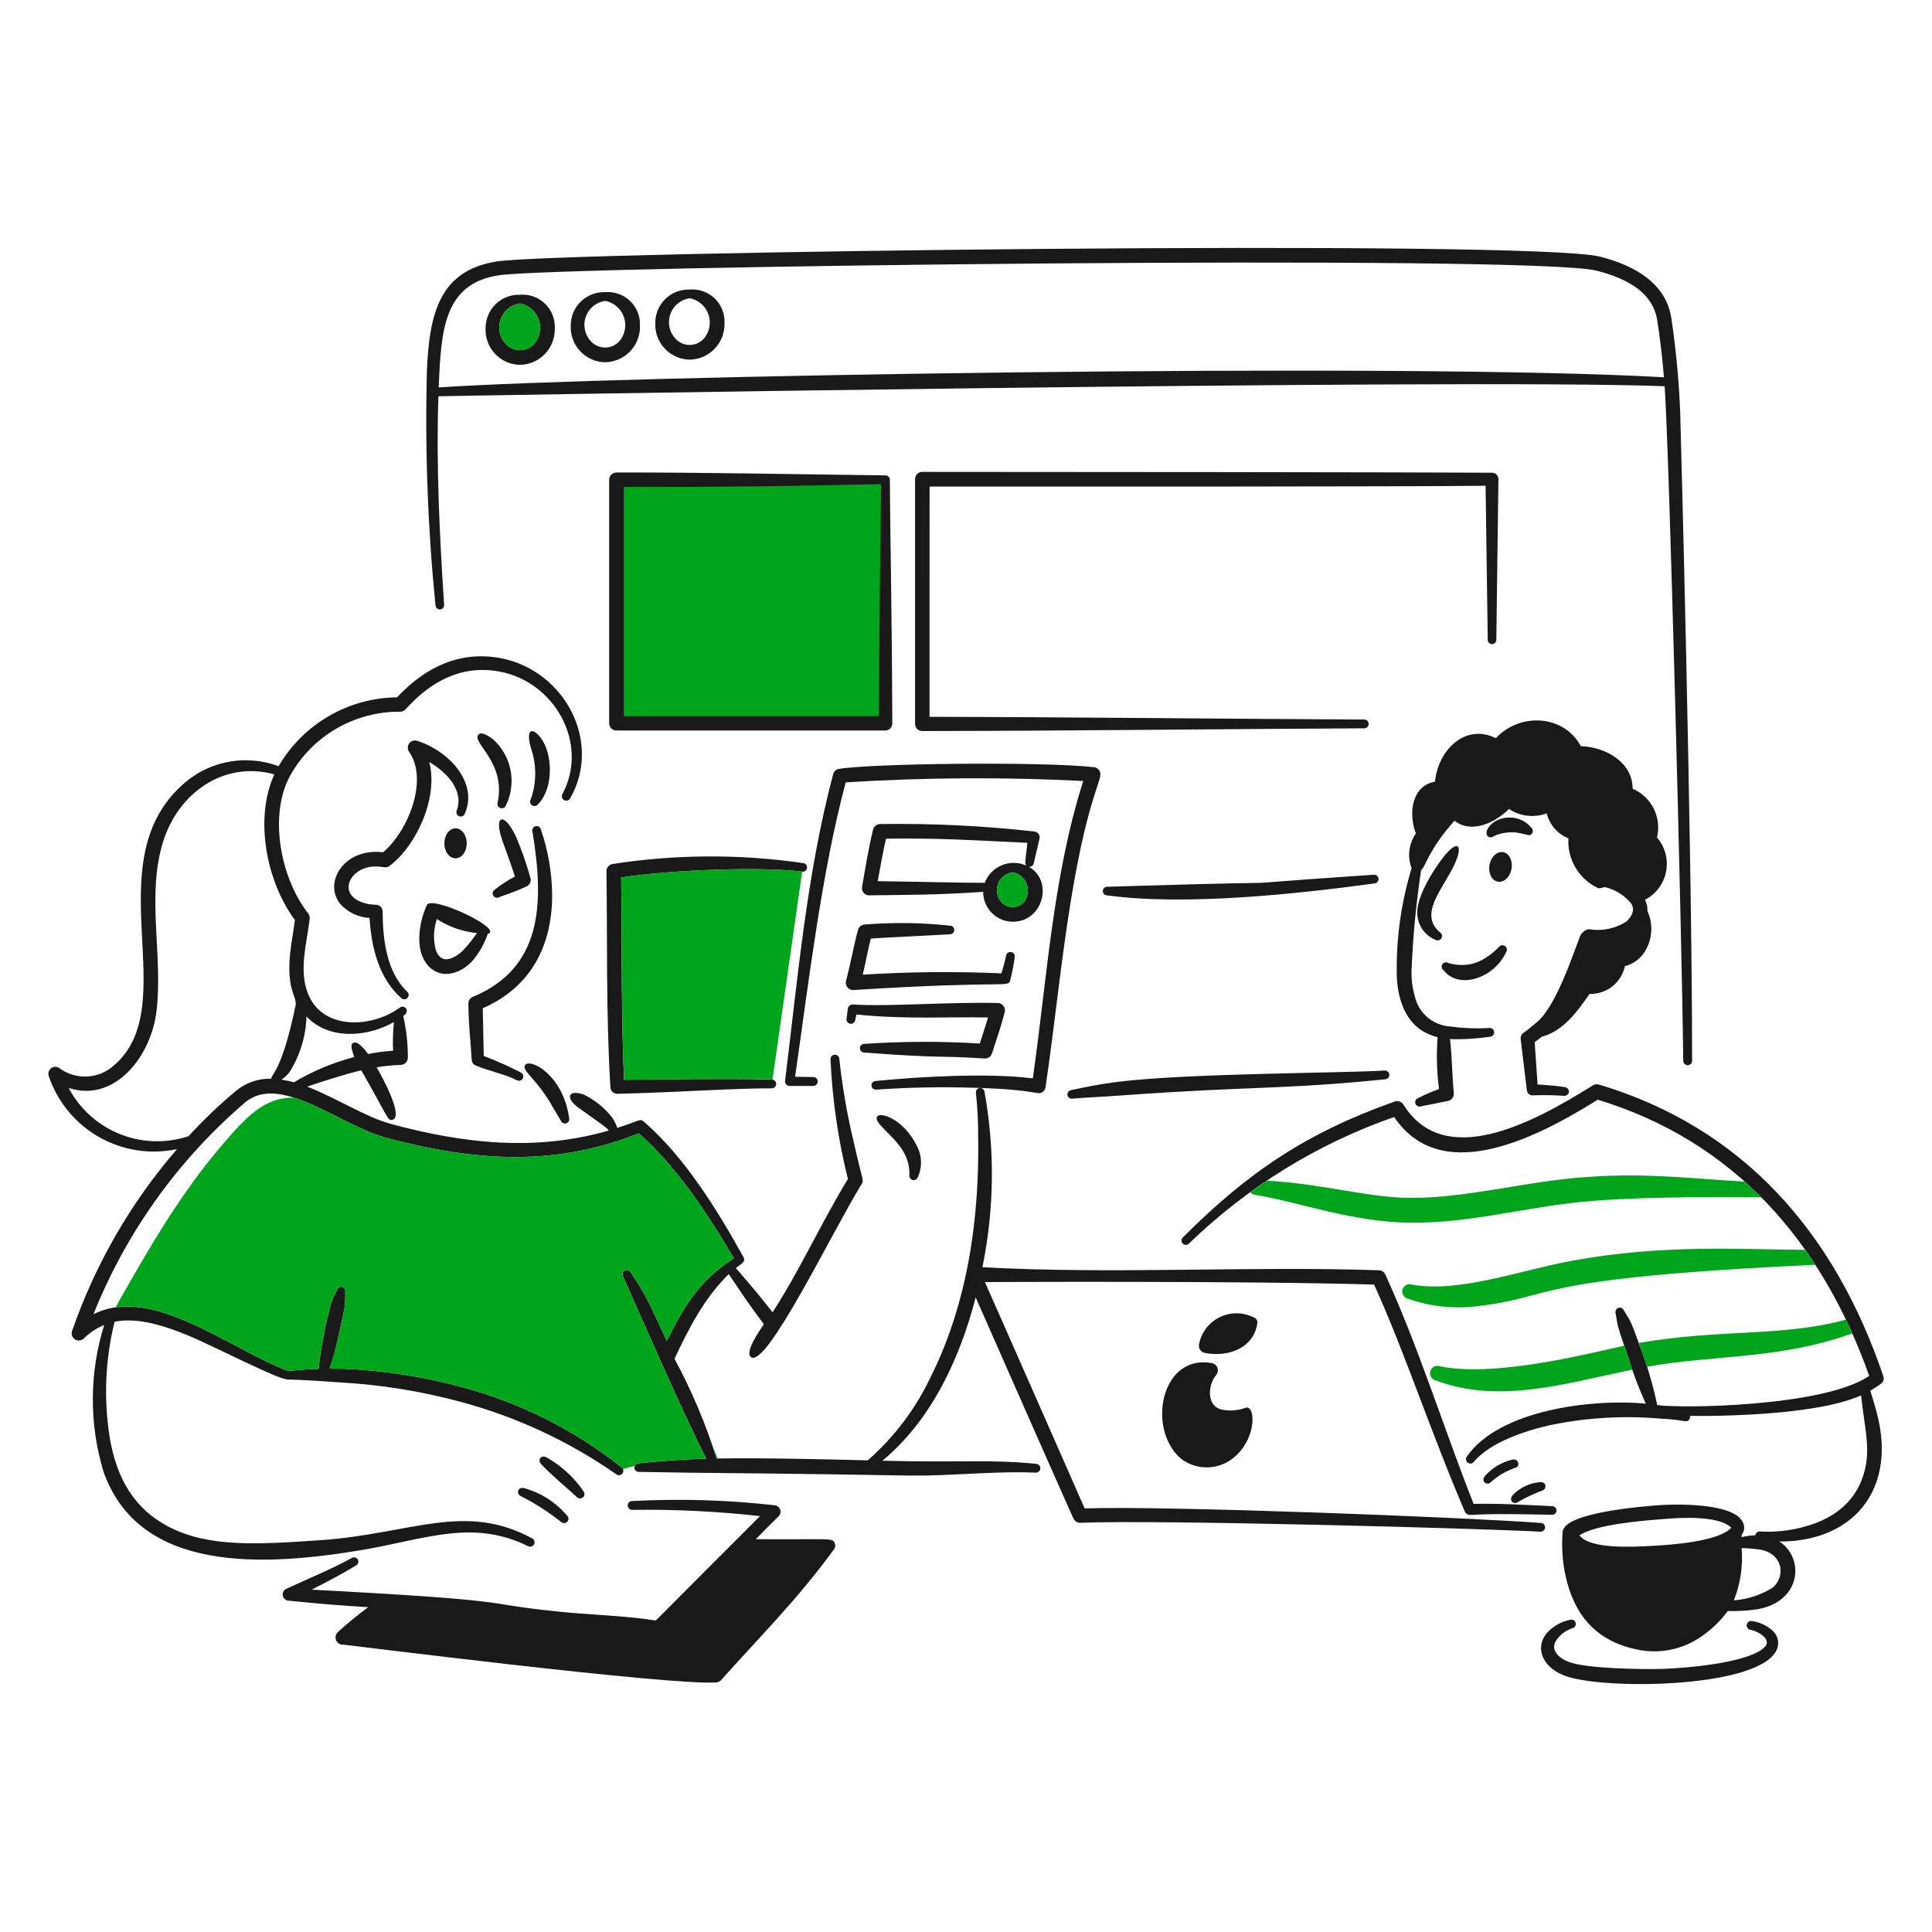 <svg width="120" height="120" viewBox="0 0 120 120" fill="none" xmlns="http://www.w3.org/2000/svg">
<path d="M57.735 44.523C66.495 44.539 75.641 44.648 84.735 44.691C84.808 44.691 84.877 44.719 84.928 44.77C84.98 44.822 85.008 44.891 85.008 44.964C85.008 45.036 84.98 45.105 84.928 45.157C84.877 45.208 84.808 45.237 84.735 45.237C75.624 45.28 65.994 45.399 57.284 45.405C57.166 45.406 57.053 45.359 56.969 45.277C56.885 45.194 56.837 45.081 56.836 44.964V29.765C56.835 29.706 56.846 29.647 56.868 29.591C56.891 29.536 56.923 29.486 56.965 29.444C57.007 29.401 57.056 29.368 57.111 29.345C57.166 29.322 57.225 29.31 57.284 29.31C64.811 29.31 87.024 29.328 92.669 29.361C92.722 29.361 92.774 29.372 92.823 29.392C92.872 29.413 92.916 29.442 92.953 29.48C92.99 29.517 93.02 29.562 93.04 29.611C93.06 29.66 93.07 29.712 93.069 29.765L92.94 39.74C92.94 39.811 92.912 39.879 92.862 39.929C92.812 39.979 92.744 40.007 92.673 40.007C92.603 40.007 92.535 39.979 92.485 39.929C92.434 39.879 92.406 39.811 92.406 39.74L92.273 30.172C86.408 30.232 67.84 30.223 57.737 30.22L57.735 44.523Z" fill="#191919"/>
<path d="M32.299 18.308C32.02 18.298 31.742 18.345 31.482 18.445C31.222 18.546 30.984 18.698 30.785 18.892C30.585 19.087 30.426 19.32 30.319 19.578C30.212 19.835 30.158 20.112 30.16 20.391C30.147 20.681 30.193 20.971 30.294 21.244C30.395 21.517 30.55 21.766 30.75 21.978C30.949 22.19 31.189 22.359 31.455 22.477C31.721 22.594 32.008 22.657 32.299 22.661C32.59 22.656 32.878 22.593 33.145 22.476C33.412 22.358 33.653 22.189 33.854 21.978C34.055 21.767 34.212 21.517 34.316 21.245C34.419 20.973 34.468 20.682 34.459 20.391C34.472 20.107 34.424 19.824 34.319 19.56C34.215 19.296 34.054 19.058 33.85 18.86C33.646 18.663 33.402 18.512 33.134 18.417C32.867 18.321 32.582 18.284 32.299 18.308ZM32.299 18.848C32.562 18.898 32.807 19.017 33.01 19.191C33.213 19.365 33.367 19.59 33.457 19.842C33.547 20.094 33.57 20.366 33.523 20.629C33.475 20.893 33.36 21.139 33.189 21.345C33.077 21.471 32.94 21.572 32.786 21.642C32.632 21.711 32.465 21.747 32.297 21.748C32.128 21.748 31.961 21.713 31.807 21.644C31.653 21.576 31.515 21.475 31.403 21.35C31.218 21.148 31.091 20.9 31.037 20.632C30.983 20.364 31.003 20.086 31.095 19.828C31.187 19.571 31.348 19.343 31.56 19.171C31.773 18.998 32.028 18.887 32.299 18.849V18.848Z" fill="#191919"/>
<path d="M37.589 18.146C37.31 18.137 37.032 18.183 36.772 18.284C36.512 18.384 36.275 18.536 36.075 18.731C35.875 18.925 35.717 19.159 35.609 19.416C35.502 19.674 35.448 19.95 35.45 20.229C35.437 20.52 35.483 20.81 35.584 21.083C35.685 21.355 35.84 21.605 36.039 21.817C36.239 22.029 36.479 22.198 36.745 22.316C37.011 22.433 37.298 22.496 37.589 22.5C37.88 22.495 38.168 22.432 38.435 22.314C38.702 22.197 38.943 22.028 39.144 21.817C39.345 21.605 39.502 21.356 39.606 21.084C39.71 20.811 39.758 20.52 39.749 20.229C39.762 19.945 39.714 19.662 39.609 19.398C39.504 19.135 39.344 18.896 39.14 18.699C38.935 18.502 38.691 18.351 38.424 18.256C38.157 18.16 37.872 18.123 37.589 18.146ZM37.589 18.686C37.852 18.737 38.097 18.855 38.3 19.029C38.504 19.204 38.658 19.428 38.748 19.681C38.838 19.933 38.86 20.204 38.813 20.468C38.766 20.732 38.651 20.978 38.479 21.184C38.367 21.31 38.23 21.411 38.076 21.481C37.922 21.55 37.756 21.586 37.587 21.587C37.418 21.587 37.251 21.552 37.097 21.483C36.943 21.415 36.806 21.314 36.693 21.189C36.508 20.987 36.381 20.739 36.327 20.471C36.273 20.203 36.293 19.925 36.385 19.667C36.477 19.41 36.638 19.182 36.85 19.01C37.063 18.837 37.318 18.726 37.589 18.688V18.686Z" fill="#191919"/>
<path d="M42.84 17.984C42.561 17.974 42.283 18.021 42.023 18.122C41.763 18.222 41.525 18.374 41.326 18.569C41.126 18.763 40.967 18.997 40.86 19.254C40.753 19.512 40.699 19.788 40.701 20.067C40.688 20.358 40.734 20.648 40.835 20.92C40.937 21.193 41.091 21.443 41.291 21.654C41.49 21.866 41.73 22.036 41.996 22.153C42.262 22.27 42.549 22.333 42.84 22.338C43.131 22.333 43.419 22.27 43.686 22.152C43.953 22.035 44.194 21.866 44.395 21.654C44.596 21.443 44.753 21.194 44.857 20.922C44.961 20.649 45.009 20.358 45 20.067C45.013 19.783 44.965 19.5 44.861 19.236C44.755 18.972 44.596 18.734 44.391 18.537C44.187 18.34 43.943 18.189 43.675 18.093C43.407 17.998 43.123 17.961 42.84 17.984ZM42.84 18.524C43.103 18.575 43.348 18.693 43.551 18.867C43.755 19.042 43.909 19.266 43.999 19.518C44.089 19.771 44.111 20.042 44.064 20.306C44.017 20.57 43.901 20.816 43.73 21.022C43.618 21.148 43.48 21.249 43.327 21.319C43.173 21.388 43.007 21.424 42.838 21.425C42.669 21.425 42.502 21.39 42.348 21.321C42.194 21.253 42.056 21.152 41.944 21.026C41.759 20.825 41.632 20.577 41.578 20.309C41.524 20.041 41.544 19.763 41.636 19.505C41.728 19.248 41.889 19.02 42.101 18.848C42.313 18.675 42.569 18.564 42.84 18.526V18.524Z" fill="#191919"/>
<path d="M27.6 52.38C27.6 52.627 27.673 52.864 27.803 53.039C27.933 53.214 28.11 53.312 28.294 53.312C28.479 53.312 28.655 53.214 28.786 53.039C28.916 52.864 28.989 52.627 28.989 52.38C28.989 52.133 28.916 51.897 28.786 51.722C28.655 51.547 28.479 51.449 28.294 51.449C28.11 51.449 27.933 51.547 27.803 51.722C27.673 51.897 27.6 52.133 27.6 52.38Z" fill="#191919"/>
<path d="M93.038 54.763C93.128 54.779 93.221 54.771 93.312 54.739C93.404 54.708 93.491 54.653 93.569 54.579C93.648 54.505 93.716 54.413 93.77 54.308C93.824 54.203 93.862 54.086 93.883 53.966C93.905 53.845 93.908 53.723 93.893 53.606C93.878 53.488 93.845 53.379 93.797 53.282C93.748 53.186 93.684 53.105 93.609 53.044C93.534 52.984 93.45 52.944 93.36 52.929C93.27 52.913 93.177 52.921 93.086 52.953C92.995 52.984 92.907 53.038 92.829 53.113C92.75 53.187 92.682 53.279 92.628 53.384C92.574 53.489 92.536 53.606 92.515 53.726C92.494 53.846 92.49 53.969 92.505 54.086C92.52 54.203 92.553 54.313 92.602 54.41C92.65 54.506 92.714 54.587 92.789 54.647C92.864 54.708 92.948 54.747 93.038 54.763Z" fill="#191919"/>
<path d="M89.631 53.263C89.031 54.034 88.092 55.528 88.03 56.575C88.007 56.952 88.102 57.327 88.301 57.649C88.5 57.97 88.794 58.222 89.142 58.369C89.205 58.407 89.28 58.42 89.352 58.404C89.424 58.388 89.487 58.345 89.527 58.283C89.546 58.253 89.559 58.219 89.565 58.183C89.57 58.148 89.569 58.112 89.561 58.077C89.553 58.042 89.538 58.009 89.517 57.98C89.496 57.95 89.469 57.926 89.439 57.907C88.075 56.771 89.665 55.159 90.343 53.688C90.912 52.453 90.54 52.097 89.631 53.263Z" fill="#191919"/>
<path d="M89.661 60.259C90.597 61.489 92.802 60.766 93.546 59.145C93.588 59.086 93.605 59.013 93.594 58.941C93.583 58.87 93.544 58.806 93.486 58.763C93.427 58.721 93.353 58.703 93.281 58.714C93.209 58.725 93.144 58.764 93.101 58.823C91.961 59.963 90.977 60.09 89.957 59.818C89.898 59.779 89.826 59.764 89.757 59.778C89.688 59.791 89.627 59.832 89.588 59.891C89.549 59.949 89.534 60.021 89.548 60.09C89.562 60.159 89.602 60.22 89.661 60.259Z" fill="#191919"/>
<path d="M102.919 52.016C103.065 51.414 102.993 50.78 102.716 50.225C102.44 49.671 101.975 49.233 101.406 48.988C101.406 47.382 99.793 46.403 98.189 46.345C97.126 44.372 94.388 44.249 92.909 45.851C91.06 44.922 89.337 46.514 89.129 48.551C87.738 48.791 87.439 50.432 87.942 51.77C87.724 52.08 87.586 52.439 87.54 52.815C87.494 53.191 87.542 53.573 87.678 53.926C87.054 55.972 86.742 58.101 86.754 60.24C86.728 61.57 87.073 63.06 88.119 63.875C88.47 64.133 88.868 64.318 89.292 64.42C89.212 65.495 89.242 66.575 89.379 67.643C88.938 67.803 88.508 67.99 88.089 68.203C88.055 68.213 88.024 68.231 87.996 68.253C87.969 68.276 87.947 68.304 87.93 68.336C87.914 68.368 87.904 68.402 87.9 68.438C87.897 68.473 87.901 68.509 87.912 68.543C87.923 68.577 87.94 68.609 87.963 68.636C87.986 68.663 88.014 68.686 88.046 68.702C88.077 68.719 88.112 68.729 88.147 68.732C88.183 68.735 88.219 68.731 88.252 68.72C88.608 68.649 89.752 68.42 89.973 68.374C90.074 68.345 90.162 68.283 90.221 68.197C90.281 68.111 90.308 68.006 90.299 67.902C90.184 66.648 90.159 65.048 90.054 64.542C90.9 64.567 91.746 64.515 92.583 64.388C92.649 64.376 92.708 64.339 92.749 64.286C92.79 64.232 92.809 64.165 92.804 64.098C92.798 64.031 92.768 63.968 92.719 63.922C92.67 63.876 92.606 63.85 92.538 63.848C91.702 63.9 90.862 63.867 90.032 63.752C89.523 63.713 89.04 63.513 88.653 63.181C88.266 62.848 87.996 62.4 87.882 61.903C87.726 61.371 87.656 60.818 87.674 60.265C87.757 58.179 87.956 56.099 88.27 54.035C88.534 53.873 88.725 52.772 90.344 50.975C91.364 51.782 92.803 51.155 93.725 50.249C94.066 50.475 94.457 50.617 94.864 50.664C95.271 50.711 95.683 50.662 96.067 50.52C96.155 50.867 96.323 51.188 96.557 51.458C96.791 51.728 97.086 51.939 97.417 52.074C97.379 52.705 97.53 53.333 97.85 53.879C98.169 54.424 98.643 54.863 99.212 55.139C99.373 55.223 99.471 55.133 99.675 55.098C100.32 55.246 100.898 55.605 101.318 56.118C101.618 56.598 101.241 57.018 101.025 57.235C100.343 57.674 99.523 57.847 98.722 57.721C98.467 57.695 98.195 58.002 98.144 58.135C97.715 59.246 96.633 62.555 95.438 63.508C95.318 63.603 94.809 64.04 94.658 64.127C94.588 64.168 94.531 64.228 94.494 64.3C94.457 64.372 94.442 64.453 94.451 64.534L94.836 67.719C94.843 67.802 94.88 67.88 94.94 67.938C95 67.996 95.079 68.03 95.162 68.034C95.82 68.008 96.478 68.018 97.135 68.063C97.207 68.071 97.279 68.051 97.337 68.008C97.394 67.964 97.434 67.9 97.446 67.829C97.454 67.757 97.433 67.685 97.388 67.628C97.343 67.571 97.278 67.533 97.206 67.523C96.675 67.442 96.031 67.391 95.501 67.359L95.321 64.725C95.475 64.623 95.623 64.512 95.764 64.393C97.1 64.04 97.947 62.855 98.732 61.734C99.242 61.748 99.74 61.584 100.141 61.269C100.542 60.954 100.82 60.509 100.927 60.011C102.357 59.651 102.937 57.884 102.324 56.586C102.337 56.343 102.285 56.102 102.174 55.886C102.511 55.712 102.804 55.463 103.03 55.159C103.257 54.855 103.412 54.504 103.484 54.132C103.555 53.759 103.542 53.376 103.444 53.009C103.346 52.643 103.167 52.303 102.919 52.016Z" fill="#191919"/>
<path d="M31.983 54.441C31.563 53.149 31.258 52.41 31.136 52.007C30.694 50.575 31.367 50.467 32.076 52.024C32.417 52.838 32.707 53.672 32.944 54.522C32.976 54.623 32.97 54.732 32.928 54.83C32.886 54.927 32.81 55.006 32.714 55.052C31.668 55.532 31.536 55.505 31.003 55.729C30.941 55.764 30.867 55.772 30.799 55.753C30.73 55.734 30.672 55.689 30.636 55.627C30.6 55.566 30.59 55.493 30.607 55.424C30.624 55.355 30.668 55.295 30.728 55.258C31.121 54.949 31.541 54.676 31.983 54.441Z" fill="#191919"/>
<path d="M30.046 65.587C30.838 65.889 31.612 66.234 32.366 66.621C32.429 66.656 32.475 66.716 32.494 66.786C32.513 66.855 32.504 66.93 32.468 66.993C32.432 67.056 32.373 67.102 32.303 67.121C32.233 67.14 32.159 67.131 32.096 67.095C31.39 66.712 30.319 66.519 29.52 66.168C29.457 66.139 29.403 66.094 29.365 66.037C29.326 65.98 29.304 65.913 29.3 65.844C29.206 64.291 29.116 63.916 29.09 62.335C29.089 62.246 29.115 62.158 29.164 62.084C29.213 62.01 29.284 61.952 29.366 61.918C33.643 60.138 33.834 56.211 33.067 51.626C33.054 51.558 33.068 51.488 33.105 51.43C33.143 51.372 33.201 51.33 33.268 51.314C33.335 51.298 33.406 51.308 33.466 51.343C33.526 51.377 33.57 51.434 33.589 51.5C34.042 52.813 34.279 54.191 34.294 55.58C34.305 58.763 32.946 61.334 29.986 62.623L30.046 65.587Z" fill="#191919"/>
<path d="M34.332 68.76C34.428 68.933 34.769 69.492 34.831 69.6C34.842 69.634 34.861 69.665 34.885 69.692C34.908 69.719 34.937 69.74 34.97 69.756C35.002 69.772 35.037 69.781 35.073 69.783C35.109 69.785 35.145 69.78 35.178 69.768C35.212 69.756 35.244 69.738 35.27 69.714C35.297 69.69 35.319 69.661 35.335 69.629C35.35 69.596 35.359 69.561 35.361 69.525C35.363 69.49 35.358 69.454 35.346 69.42C34.956 66.72 32.886 65.693 32.605 66.166C32.396 66.515 33.377 67.042 34.332 68.76Z" fill="#191919"/>
<path d="M23.795 52.935C25.358 51.62 26.627 48.431 25.409 46.695C25.356 46.619 25.328 46.528 25.328 46.435C25.329 46.342 25.359 46.252 25.414 46.176C25.469 46.101 25.546 46.045 25.634 46.016C25.723 45.986 25.818 45.986 25.907 46.013C27.91 46.649 29.724 48.638 28.864 50.553C28.836 50.618 28.784 50.67 28.718 50.697C28.652 50.724 28.578 50.724 28.512 50.697C28.447 50.669 28.395 50.617 28.368 50.551C28.341 50.485 28.341 50.411 28.369 50.345C28.816 49.108 27.791 47.997 26.662 47.325C27.238 49.541 25.877 52.506 24.202 53.778C23.945 53.973 23.788 53.789 23.193 53.822C21.769 53.894 20.935 55.469 22.48 56.042C22.759 56.143 23.053 56.195 23.35 56.196C23.46 56.196 23.565 56.238 23.642 56.315C23.72 56.392 23.765 56.496 23.767 56.605C23.772 58.374 24.02 60.402 25.3 61.6C25.351 61.649 25.381 61.717 25.383 61.788C25.386 61.859 25.36 61.928 25.312 61.98C25.264 62.032 25.198 62.064 25.127 62.069C25.056 62.073 24.986 62.049 24.933 62.003C23.537 60.771 23.068 58.864 22.953 57.013C22.61 56.996 22.273 56.912 21.963 56.765C21.653 56.617 21.375 56.41 21.145 56.156C20.071 54.869 21.312 52.648 23.795 52.935Z" fill="#191919"/>
<path d="M30.913 49.832C30.887 49.9 30.89 49.975 30.919 50.041C30.948 50.107 31.003 50.159 31.071 50.185C31.138 50.211 31.213 50.209 31.28 50.179C31.346 50.15 31.398 50.096 31.423 50.028C31.744 49.371 31.849 48.63 31.724 47.909C31.599 47.189 31.251 46.527 30.728 46.016C30.515 45.815 29.925 45.39 29.718 45.624C29.268 46.132 31.434 47.322 30.913 49.832Z" fill="#191919"/>
<path d="M32.968 46.44C33.336 47.476 33.336 48.607 32.968 49.644C32.929 49.703 32.915 49.775 32.929 49.844C32.942 49.913 32.982 49.974 33.039 50.015C33.097 50.056 33.168 50.073 33.238 50.062C33.308 50.052 33.371 50.015 33.414 49.959C34.386 48.957 34.286 47.037 33.764 46.107C33.3 45.276 32.569 44.977 32.968 46.44Z" fill="#191919"/>
<path d="M30.296 58.004C30.084 58.627 29.754 59.204 29.325 59.703C28.644 60.439 27.565 60.798 26.781 60.162C25.753 59.322 25.927 57.517 26.511 56.217C26.802 55.573 31.345 57.73 30.296 58.004ZM27.136 57.083C26.924 57.698 26.899 58.362 27.065 58.992C27.171 59.328 27.425 59.624 27.776 59.58C28.538 59.485 29.142 58.627 29.627 57.954C28.738 57.87 27.883 57.571 27.136 57.083Z" fill="#191919"/>
<path d="M92.79 51.93C93.246 51.726 93.749 51.653 94.243 51.719C94.92 51.835 95.004 51.967 95.148 51.779C95.191 51.722 95.211 51.65 95.203 51.579C95.194 51.507 95.159 51.442 95.104 51.395C94.934 51.193 94.719 51.033 94.478 50.926C94.236 50.819 93.974 50.768 93.709 50.778C92.622 50.81 92.112 51.694 92.419 51.952C92.474 51.993 92.541 52.013 92.609 52.009C92.677 52.005 92.741 51.977 92.79 51.93Z" fill="#191919"/>
<path d="M92.552 92.1C93.007 91.676 93.548 91.356 94.139 91.16C94.426 91.088 94.336 90.557 93.916 90.663C93.271 90.821 92.687 91.169 92.241 91.662C91.958 92.007 92.343 92.27 92.552 92.1Z" fill="#191919"/>
<path d="M116.562 87.72C116.442 87.26 116.297 86.815 116.168 86.376C116.403 86.246 116.629 86.1 116.844 85.939C116.911 85.886 116.96 85.813 116.984 85.731C117.008 85.648 117.006 85.56 116.977 85.479C113.957 76.544 108.247 70.034 99.315 67.366C99.251 67.347 99.183 67.342 99.117 67.351C99.05 67.359 98.986 67.382 98.929 67.417C94.952 69.921 89.657 72.598 87.169 68.609C87.115 68.521 87.033 68.453 86.936 68.418C86.839 68.383 86.733 68.382 86.635 68.416C81.205 70.336 77.526 72.787 73.466 76.862C73.415 76.912 73.386 76.979 73.385 77.05C73.384 77.122 73.411 77.19 73.46 77.242C73.51 77.293 73.578 77.322 73.649 77.323C73.72 77.324 73.789 77.297 73.84 77.247C77.47 73.731 81.82 71.046 86.591 69.379C89.415 73.554 94.982 70.973 99.24 68.304C107.667 70.872 113.12 77.059 116.1 85.459C113.284 87.385 104.353 87.49 102.933 87.269C102.685 86.086 102.348 84.924 101.923 83.792C101.17 81.692 101.252 82.073 100.856 81.385C100.829 81.32 100.778 81.269 100.713 81.241C100.649 81.213 100.576 81.212 100.511 81.237C100.445 81.261 100.392 81.311 100.362 81.374C100.333 81.438 100.328 81.51 100.351 81.576C100.513 82.444 100.325 81.967 101.122 84.287C101.428 85.274 101.795 86.241 102.222 87.182C98.903 86.866 93.122 87.565 91.112 90.465C91.09 90.493 91.074 90.526 91.065 90.56C91.056 90.595 91.053 90.63 91.058 90.666C91.062 90.701 91.074 90.736 91.091 90.766C91.109 90.797 91.133 90.825 91.161 90.847C91.189 90.868 91.222 90.884 91.256 90.894C91.291 90.903 91.326 90.906 91.362 90.901C91.397 90.897 91.431 90.885 91.463 90.867C91.493 90.85 91.521 90.826 91.542 90.798C92.562 89.569 94.801 88.842 96.362 88.5C98.596 88.046 100.883 87.916 103.154 88.114C103.651 88.138 104.146 88.189 104.637 88.267C104.671 88.277 104.706 88.28 104.741 88.276C104.776 88.272 104.81 88.261 104.841 88.243C104.871 88.226 104.898 88.202 104.919 88.174C104.94 88.145 104.955 88.113 104.963 88.079C105.034 87.852 104.579 87.987 106.787 87.935C109.149 87.88 113.447 87.651 115.594 86.667C115.812 88.624 116.088 89.583 115.922 90.815C115.639 92.766 114.382 94.23 111.992 94.849C111.123 95.083 110.222 95.175 109.323 95.122C109.251 95.115 109.179 95.138 109.123 95.183C109.067 95.23 109.031 95.296 109.023 95.368C109.019 95.441 109.042 95.513 109.089 95.569C109.136 95.624 109.203 95.66 109.275 95.668C114.623 96.32 117.96 92.909 116.562 87.72Z" fill="#191919"/>
<path d="M109.113 95.354C108.797 95.364 108.483 95.404 108.175 95.474V95.333C108.243 95.25 108.292 95.152 108.316 95.047C108.34 94.941 108.34 94.832 108.315 94.727C108.033 93.419 104.616 93.402 103.215 93.478C102.024 93.56 97.165 93.943 97.06 95.136C96.984 96.054 97.044 96.978 97.24 97.878C97.756 100.239 99.064 101.861 101.511 102.416C102.764 102.73 104.089 102.556 105.219 101.93C106.041 101.462 106.755 100.826 107.314 100.063C107.945 100.082 108.576 100.043 109.2 99.948C112.582 99.304 111.993 95.34 109.113 95.354ZM103.274 94.355C104.376 94.259 106.743 94.118 107.534 94.885C106.765 95.753 103.717 95.965 102.564 96.02C101.37 96.086 98.737 96.224 98.1 95.36C99.165 94.675 101.986 94.456 103.274 94.355ZM110.108 98.608C109.38 99.065 108.551 99.338 107.694 99.401C108.102 98.371 108.267 97.261 108.174 96.157C108.541 96.163 108.907 96.191 109.27 96.242C110.756 96.466 110.926 97.915 110.108 98.608Z" fill="#191919"/>
<path d="M104.358 25.554C104.28 23.613 104.096 21.677 103.809 19.755C103.497 17.737 101.777 16.558 99.404 15.946C95.171 14.849 34.768 15.646 30.888 16.234C27.311 16.782 26.667 19.459 26.517 23.006C26.388 27.88 26.566 32.757 27.049 37.608C27.052 37.643 27.062 37.678 27.077 37.709C27.093 37.74 27.115 37.768 27.142 37.791C27.168 37.814 27.199 37.832 27.233 37.843C27.266 37.854 27.301 37.858 27.336 37.855C27.371 37.853 27.406 37.843 27.437 37.828C27.468 37.812 27.496 37.79 27.519 37.763C27.542 37.737 27.56 37.706 27.571 37.672C27.582 37.639 27.586 37.604 27.584 37.569C27.305 33.309 27.087 28.9 27.23 24.613C27.529 24.603 90.636 23.5 103.394 23.989C103.668 27.649 104.471 58.386 104.55 65.889C104.55 65.962 104.579 66.032 104.631 66.083C104.682 66.135 104.752 66.163 104.825 66.163C104.897 66.163 104.967 66.135 105.018 66.083C105.07 66.032 105.099 65.962 105.099 65.889C105.099 52.431 104.364 25.672 104.358 25.554ZM27.25 24.064C27.395 20.524 27.55 17.598 31.015 17.094C34.739 16.543 95.224 15.792 99.182 16.814C101.154 17.322 102.667 18.211 102.934 19.893C103.119 21.062 103.251 22.243 103.35 23.433C86.737 22.494 37.717 23.353 27.25 24.064Z" fill="#191919"/>
<path d="M56.123 71.551C56.37 71.979 56.495 72.466 56.486 72.96C56.469 73.029 56.48 73.102 56.516 73.163C56.552 73.224 56.61 73.269 56.678 73.288C56.747 73.308 56.82 73.299 56.883 73.265C56.945 73.231 56.992 73.175 57.013 73.107C57.154 72.794 57.219 72.453 57.203 72.11C57.188 71.768 57.093 71.434 56.925 71.135C56.127 69.519 54.671 69.035 54.476 69.355C54.24 69.743 55.587 70.568 56.123 71.551Z" fill="#191919"/>
<path d="M32.347 92.927C33.237 93.378 34.079 93.918 34.86 94.539C34.887 94.562 34.919 94.58 34.953 94.591C34.987 94.602 35.023 94.606 35.058 94.603C35.094 94.6 35.129 94.59 35.16 94.574C35.192 94.558 35.221 94.535 35.244 94.508C35.267 94.481 35.285 94.449 35.295 94.415C35.306 94.381 35.311 94.345 35.308 94.309C35.305 94.274 35.295 94.239 35.279 94.207C35.262 94.175 35.24 94.147 35.212 94.124C34.51 93.301 33.577 92.708 32.533 92.423C32.142 92.356 32.053 92.79 32.347 92.927Z" fill="#191919"/>
<path d="M33.611 90.939C34.204 91.588 35.407 92.584 35.825 92.979C35.873 93.032 35.94 93.064 36.011 93.069C36.082 93.074 36.153 93.05 36.207 93.004C36.261 92.957 36.295 92.891 36.301 92.82C36.307 92.749 36.285 92.678 36.239 92.623C35.645 91.752 34.856 91.03 33.937 90.514C33.594 90.347 33.373 90.678 33.611 90.939Z" fill="#191919"/>
<path d="M49.385 66.88L50.525 66.897C50.597 66.899 50.666 66.929 50.716 66.982C50.765 67.034 50.792 67.105 50.791 67.177C50.789 67.25 50.758 67.319 50.706 67.37C50.653 67.421 50.583 67.449 50.51 67.448H49.054C49.012 67.449 48.971 67.442 48.934 67.425C48.896 67.409 48.862 67.385 48.834 67.354C48.806 67.324 48.786 67.288 48.774 67.248C48.761 67.209 48.758 67.167 48.763 67.126C49.554 60.767 50.089 54.364 51.75 48.079C51.772 47.997 51.817 47.922 51.88 47.865C51.944 47.808 52.022 47.771 52.106 47.757C54.152 47.419 64.658 47.288 67.946 47.651C68.014 47.658 68.079 47.68 68.137 47.717C68.195 47.753 68.245 47.801 68.281 47.859C68.608 48.376 67.669 48.922 66.531 55.832C65.89 59.732 65.506 63.704 64.94 67.532C64.931 67.589 64.911 67.644 64.881 67.693C64.851 67.742 64.811 67.785 64.765 67.818C64.417 68.067 64.58 67.674 60.466 67.562C58.447 67.499 56.428 67.538 54.413 67.679C54.343 67.683 54.275 67.66 54.221 67.615C54.168 67.569 54.135 67.505 54.129 67.435C54.122 67.365 54.144 67.296 54.188 67.242C54.232 67.187 54.295 67.152 54.365 67.144C57.109 66.87 61.417 66.631 64.15 66.979C65.03 60.859 65.381 54.476 67.282 48.508C62.366 48.259 57.441 48.287 52.529 48.594C51.03 54.194 50.231 60.981 49.385 66.88Z" fill="#191919"/>
<path d="M55.27 29.795C55.269 29.724 55.24 29.655 55.189 29.605C55.138 29.555 55.069 29.527 54.998 29.527C48.666 29.45 43.766 29.339 38.29 29.347C38.17 29.347 38.055 29.395 37.97 29.479C37.885 29.564 37.837 29.678 37.837 29.798V44.933C37.837 44.992 37.849 45.05 37.872 45.104C37.895 45.158 37.928 45.207 37.971 45.248C38.013 45.289 38.063 45.321 38.118 45.343C38.173 45.364 38.231 45.374 38.29 45.373H54.998C55.112 45.369 55.22 45.321 55.299 45.239C55.378 45.157 55.422 45.047 55.422 44.933C55.397 38.064 55.295 33.484 55.27 29.795ZM54.721 30.07C48.876 30.205 44.79 30.25 38.745 30.247V44.477H54.578C54.61 39.922 54.66 34.727 54.72 30.07H54.721Z" fill="#191919"/>
<path d="M97.56 100.602C97.064 100.695 96.605 100.926 96.234 101.268C95.301 102.134 95.65 103.476 97.141 104.065C99.415 104.965 108.761 104.876 110.241 102.67C110.396 102.462 110.467 102.203 110.439 101.945C110.411 101.687 110.287 101.449 110.091 101.278C109.739 100.961 109.3 100.757 108.831 100.691C108.76 100.673 108.685 100.684 108.623 100.721C108.56 100.758 108.515 100.819 108.497 100.889C108.479 100.96 108.49 101.035 108.527 101.097C108.565 101.16 108.625 101.205 108.696 101.223C109.037 101.288 109.352 101.452 109.601 101.695C109.853 102.021 109.747 102.208 109.459 102.429C108.319 103.299 104.77 103.613 103.235 103.659C102.006 103.695 98.577 103.645 97.461 103.233C96.823 102.997 96.289 102.496 96.642 101.917C96.886 101.537 97.258 101.256 97.69 101.123C97.754 101.102 97.809 101.057 97.842 100.997C97.875 100.938 97.884 100.868 97.867 100.802C97.851 100.736 97.81 100.678 97.753 100.641C97.696 100.604 97.627 100.59 97.56 100.602Z" fill="#191919"/>
<path d="M77.346 87.448C76.856 87.624 76.325 87.655 75.817 87.536C74.953 87.286 75.004 86.054 75.543 85.396C75.592 85.335 75.625 85.262 75.637 85.184C75.65 85.107 75.642 85.027 75.615 84.954C75.588 84.88 75.542 84.815 75.482 84.764C75.422 84.714 75.35 84.679 75.273 84.665C72.139 84.08 71.193 88.717 73.345 90.598C73.845 90.981 74.466 91.172 75.095 91.138C75.724 91.103 76.32 90.844 76.775 90.408C78.089 89.189 77.966 87.198 77.346 87.448Z" fill="#191919"/>
<path d="M77.863 81.823C77.536 81.659 77.176 81.573 76.81 81.571C76.445 81.57 76.084 81.653 75.756 81.814C75.428 81.975 75.142 82.21 74.919 82.501C74.697 82.791 74.545 83.129 74.475 83.488C74.462 83.547 74.461 83.609 74.472 83.669C74.484 83.728 74.507 83.786 74.54 83.837C74.574 83.887 74.617 83.931 74.668 83.965C74.719 83.999 74.775 84.022 74.835 84.034C76.324 84.316 77.867 83.715 78.092 82.208C78.109 82.127 78.095 82.042 78.053 81.971C78.01 81.899 77.943 81.846 77.863 81.823Z" fill="#191919"/>
<path d="M63.89 53.832C63.925 53.84 63.961 53.84 63.996 53.833C64.031 53.826 64.065 53.813 64.095 53.793C64.124 53.773 64.15 53.747 64.169 53.717C64.189 53.687 64.203 53.654 64.209 53.619L64.573 52.068C64.581 52.019 64.578 51.969 64.566 51.921C64.554 51.873 64.532 51.828 64.502 51.788C64.472 51.749 64.434 51.716 64.391 51.692C64.348 51.668 64.3 51.653 64.251 51.648C61.068 51.29 57.866 51.135 54.663 51.182C54.563 51.184 54.466 51.219 54.388 51.282C54.309 51.344 54.253 51.43 54.229 51.528C53.934 52.715 53.755 53.901 53.544 55.086C53.532 55.15 53.534 55.216 53.551 55.279C53.567 55.343 53.597 55.401 53.639 55.452C53.681 55.502 53.733 55.542 53.792 55.57C53.852 55.598 53.916 55.612 53.982 55.612C56.482 55.575 58.023 55.597 61.066 55.395C61.065 55.884 61.257 56.354 61.602 56.702C61.946 57.05 62.415 57.247 62.904 57.251C64.81 57.254 65.443 54.684 63.89 53.832ZM61.164 54.834C59.471 54.834 57.655 54.774 54.515 54.731C54.655 53.962 54.837 52.931 55.032 52.091C58.414 52.047 60.262 52.185 63.815 52.349C63.669 53.631 63.629 53.649 63.77 53.772C63.53 53.662 63.271 53.601 63.007 53.595C62.743 53.589 62.481 53.637 62.236 53.737C61.992 53.837 61.77 53.985 61.586 54.174C61.401 54.362 61.258 54.587 61.164 54.834ZM63.579 56.051C63.492 56.143 63.387 56.216 63.271 56.266C63.155 56.316 63.029 56.342 62.903 56.342C62.776 56.343 62.651 56.317 62.535 56.268C62.418 56.219 62.313 56.146 62.225 56.055C62.083 55.905 61.985 55.719 61.943 55.517C61.901 55.314 61.916 55.105 61.987 54.91C62.057 54.716 62.18 54.545 62.343 54.417C62.505 54.289 62.699 54.209 62.904 54.185C63.102 54.221 63.286 54.309 63.439 54.438C63.592 54.568 63.709 54.736 63.777 54.924C63.846 55.113 63.863 55.316 63.828 55.514C63.794 55.712 63.708 55.897 63.579 56.051Z" fill="#191919"/>
<path d="M62.196 60.457C62.314 60.096 62.412 59.729 62.489 59.357C62.495 59.321 62.508 59.288 62.527 59.257C62.546 59.227 62.571 59.2 62.601 59.18C62.63 59.159 62.663 59.144 62.698 59.136C62.733 59.128 62.77 59.127 62.805 59.134C62.841 59.14 62.875 59.153 62.905 59.172C62.935 59.191 62.962 59.216 62.983 59.246C63.003 59.275 63.018 59.309 63.026 59.344C63.034 59.379 63.035 59.415 63.029 59.45C62.962 59.933 62.868 60.412 62.748 60.885C62.617 61.369 62.631 60.885 53.02 61.492C52.947 61.497 52.874 61.484 52.807 61.455C52.74 61.425 52.682 61.381 52.636 61.324C52.589 61.268 52.557 61.201 52.542 61.13C52.527 61.058 52.529 60.984 52.548 60.914C52.83 59.883 53.028 58.72 53.293 57.757C53.317 57.668 53.367 57.588 53.438 57.529C53.508 57.47 53.595 57.434 53.687 57.426C55.457 57.281 57.237 57.304 59.002 57.495C59.074 57.495 59.142 57.523 59.192 57.574C59.242 57.625 59.27 57.693 59.269 57.764C59.269 57.835 59.24 57.903 59.19 57.953C59.139 58.003 59.071 58.031 58.999 58.031C54.528 58.268 54.699 58.249 54.085 58.298C53.892 59.066 53.712 60.034 53.586 60.54C56.453 60.358 59.327 60.331 62.196 60.457Z" fill="#191919"/>
<path d="M53.193 63.013L53.12 63.359C53.108 63.431 53.068 63.495 53.009 63.537C52.95 63.58 52.877 63.597 52.805 63.585C52.734 63.573 52.67 63.534 52.627 63.475C52.585 63.416 52.568 63.342 52.58 63.271L52.661 62.639C52.674 62.566 52.714 62.501 52.772 62.455C52.831 62.41 52.904 62.387 52.978 62.392C55.34 62.532 58.79 62.227 61.978 62.299C62.046 62.301 62.113 62.319 62.174 62.35C62.235 62.382 62.288 62.427 62.329 62.482C62.37 62.536 62.398 62.6 62.411 62.667C62.424 62.734 62.422 62.804 62.405 62.87C62.172 63.755 61.917 64.511 61.613 65.431C61.582 65.527 61.519 65.61 61.436 65.667C61.352 65.723 61.252 65.75 61.151 65.744C58.031 65.545 58.724 65.754 53.663 65.375C53.594 65.371 53.529 65.34 53.482 65.289C53.435 65.238 53.409 65.171 53.41 65.102C53.412 65.033 53.439 64.967 53.488 64.918C53.537 64.868 53.603 64.84 53.672 64.838C56.063 64.676 58.462 64.668 60.854 64.816C61.021 64.308 61.214 63.731 61.367 63.196C58.81 63.152 56.223 63.321 53.193 63.013Z" fill="#191919"/>
<path d="M51.846 95.841C51.68 95.495 51.583 95.638 46.947 95.601C47.409 95.124 47.875 94.65 48.354 94.187C48.409 94.135 48.447 94.07 48.466 93.997C48.485 93.924 48.484 93.848 48.462 93.776C48.439 93.704 48.397 93.64 48.341 93.591C48.284 93.542 48.215 93.51 48.141 93.498C45.193 93.163 42.223 93.075 39.261 93.234C39.225 93.234 39.189 93.241 39.156 93.254C39.123 93.268 39.093 93.288 39.068 93.314C39.042 93.34 39.022 93.37 39.009 93.403C38.996 93.436 38.989 93.472 38.989 93.508C38.99 93.58 39.019 93.649 39.071 93.7C39.122 93.751 39.191 93.779 39.264 93.78C41.916 93.743 44.568 93.873 47.203 94.168C47.143 94.228 40.787 100.591 40.735 100.651C38.695 100.338 36.676 100.308 34.669 100.098C29.418 99.562 32.798 99.451 19.362 98.736C20.337 98.235 21.21 97.782 22.122 97.229C22.153 97.212 22.18 97.189 22.201 97.161C22.223 97.133 22.239 97.101 22.248 97.068C22.258 97.034 22.26 96.998 22.256 96.963C22.252 96.928 22.24 96.895 22.223 96.864C22.188 96.803 22.129 96.758 22.061 96.739C21.992 96.72 21.919 96.728 21.857 96.763C20.563 97.483 19.161 98.039 17.773 98.689C17.698 98.727 17.637 98.789 17.599 98.864C17.562 98.94 17.551 99.026 17.567 99.109C17.582 99.191 17.625 99.267 17.688 99.323C17.75 99.379 17.83 99.414 17.914 99.421C19.884 99.621 20.981 99.705 22.869 99.826C22.211 100.309 21.58 100.827 20.979 101.378C20.911 101.444 20.866 101.529 20.849 101.622C20.832 101.714 20.845 101.81 20.885 101.895C20.925 101.98 20.99 102.051 21.072 102.098C21.154 102.144 21.248 102.164 21.342 102.154C21.402 102.147 41.555 104.699 44.485 104.5C44.602 104.493 44.712 104.439 44.79 104.352C47.169 101.685 49.53 99.35 51.81 96.218C51.849 96.164 51.873 96.1 51.879 96.034C51.886 95.968 51.874 95.901 51.846 95.841Z" fill="#191919"/>
<path d="M38.76 67.066C41.5 67.043 44.886 66.981 47.943 67.052C47.978 67.053 48.014 67.06 48.047 67.075C48.08 67.089 48.109 67.109 48.134 67.135C48.159 67.161 48.179 67.192 48.192 67.225C48.205 67.258 48.212 67.294 48.211 67.33C48.211 67.365 48.203 67.401 48.189 67.434C48.174 67.467 48.154 67.496 48.128 67.521C48.102 67.546 48.072 67.566 48.038 67.579C48.005 67.592 47.969 67.599 47.934 67.598C45.491 67.592 42.276 67.842 38.353 67.939C38.241 67.941 38.132 67.9 38.049 67.823C37.967 67.747 37.917 67.641 37.911 67.528C37.635 62.788 37.731 58.518 37.667 54.119C37.665 54.01 37.703 53.904 37.773 53.821C37.843 53.737 37.941 53.681 38.048 53.664C41.973 53.057 45.967 53.038 49.897 53.609C49.932 53.614 49.965 53.626 49.995 53.644C50.026 53.662 50.052 53.686 50.073 53.715C50.094 53.743 50.109 53.775 50.118 53.809C50.127 53.843 50.129 53.879 50.123 53.914C50.118 53.949 50.106 53.982 50.088 54.012C50.07 54.042 50.046 54.069 50.018 54.09C49.99 54.111 49.958 54.126 49.923 54.135C49.889 54.143 49.854 54.145 49.819 54.14C47.523 53.835 41.953 53.988 38.582 54.5C38.632 58.547 38.575 63.016 38.76 67.066Z" fill="#191919"/>
<path d="M68.749 55.611C73.569 56.274 80.53 55.534 85.345 54.874C85.383 54.875 85.421 54.867 85.456 54.853C85.491 54.838 85.523 54.816 85.549 54.788C85.575 54.761 85.595 54.728 85.608 54.691C85.621 54.656 85.626 54.617 85.622 54.579C85.619 54.541 85.608 54.504 85.59 54.471C85.572 54.437 85.546 54.408 85.516 54.385C85.486 54.362 85.451 54.345 85.414 54.336C85.376 54.328 85.338 54.327 85.3 54.334C73.213 55.146 83.751 54.622 70.103 55.038C69.66 55.051 69.22 55.071 68.783 55.078C68.748 55.076 68.713 55.081 68.679 55.092C68.646 55.104 68.615 55.122 68.589 55.145C68.536 55.193 68.504 55.259 68.499 55.33C68.495 55.401 68.52 55.471 68.567 55.524C68.614 55.577 68.681 55.609 68.752 55.614L68.749 55.611Z" fill="#191919"/>
<path d="M66.608 68.239C67.584 68.154 68.092 68.154 69.861 68.025C77.538 67.467 79.813 67.674 86.042 67.036C86.115 67.03 86.182 66.995 86.229 66.94C86.276 66.885 86.299 66.813 86.294 66.741C86.286 66.669 86.251 66.603 86.196 66.557C86.141 66.51 86.07 66.487 85.998 66.492C83.329 66.659 73.775 66.656 69.43 67.195C68.4 67.323 67.523 67.495 66.529 67.708C66.459 67.718 66.395 67.756 66.353 67.814C66.31 67.871 66.292 67.942 66.303 68.013C66.313 68.083 66.351 68.147 66.408 68.189C66.465 68.231 66.537 68.249 66.608 68.239Z" fill="#191919"/>
<path d="M94.243 93.316C94.739 93.025 95.26 92.778 95.8 92.58C96.1 92.466 96.05 92.014 95.637 92.061C95 92.114 94.404 92.398 93.961 92.86C93.68 93.188 94.012 93.459 94.243 93.316Z" fill="#191919"/>
<path d="M96.409 93.551C94.782 93.476 93.172 93.371 91.53 93.409C89.748 88.935 88.11 83.652 86.043 79.162C86.008 79.087 85.954 79.023 85.886 78.977C85.818 78.93 85.739 78.903 85.657 78.899C77.464 78.625 69.148 79.158 61.02 78.709C61.758 75.112 61.801 71.408 61.146 67.795C61.133 67.727 61.094 67.666 61.037 67.626C60.98 67.586 60.91 67.569 60.841 67.58C60.773 67.591 60.711 67.627 60.668 67.683C60.626 67.738 60.607 67.808 60.615 67.877C60.713 68.782 60.76 69.692 60.756 70.602C60.855 77.111 59.608 81.957 57.784 85.574C56.85 87.53 55.528 89.276 53.898 90.705C51.025 90.633 47.38 90.545 44.51 90.591C43.838 88.447 42.963 86.373 41.895 84.396C42.745 82.596 43.734 80.616 45.266 79.139C46.286 80.631 46.303 80.721 47.444 82.249C47.156 82.675 46.228 84.01 46.654 84.299C47.629 84.959 51.689 76.515 53.518 73.54C53.674 73.285 53.578 73.397 53.038 70.985C52.623 69.263 52.319 67.516 52.129 65.756C52.122 65.684 52.087 65.619 52.032 65.573C51.977 65.527 51.907 65.504 51.835 65.51C51.764 65.516 51.698 65.549 51.651 65.603C51.604 65.657 51.58 65.727 51.585 65.799C51.697 68.305 52.059 70.795 52.665 73.23C51.024 75.915 49.684 78.891 47.985 81.51C47.253 80.584 47.098 80.378 45.705 78.757C45.985 78.532 46.343 78.376 46.188 78.1C44.553 75.147 42.528 71.869 39.994 69.668C39.741 69.453 39.667 69.633 38.34 70.059C38.27 69.849 38.175 69.647 38.056 69.459C37.584 68.834 36.971 68.33 36.265 67.99C35.265 67.638 35.099 68.21 35.952 68.819C37.596 69.991 37.632 70.005 37.817 70.217C33.299 71.528 28.794 71.039 24.24 69.797C22.711 69.384 20.859 68.177 19.077 67.493C19.845 67.226 21.513 66.691 22.441 66.481C24.133 69.413 24.057 69.657 24.4 69.545C25.042 69.33 23.829 67.042 23.394 66.293C23.89 66.21 24.391 66.159 24.894 66.143C25.013 66.139 25.127 66.088 25.209 66.002C25.291 65.915 25.336 65.799 25.333 65.679C25.333 64.811 25.237 63.946 25.047 63.099C25.087 63.07 25.125 63.039 25.164 63.009C25.192 62.987 25.215 62.961 25.233 62.93C25.251 62.9 25.262 62.866 25.267 62.831C25.271 62.796 25.269 62.76 25.26 62.726C25.251 62.692 25.235 62.66 25.214 62.632C25.192 62.604 25.166 62.58 25.135 62.563C25.105 62.545 25.071 62.533 25.036 62.529C25.001 62.524 24.965 62.526 24.931 62.535C24.897 62.544 24.865 62.56 24.837 62.582C23.026 63.897 19.983 63.971 19.116 61.682C18.554 60.242 19.056 58.597 19.236 57.067C19.25 56.949 19.216 56.831 19.144 56.738C17.4 54.516 16.68 50.6 18.027 48.166C18.706 46.953 19.699 45.946 20.902 45.249C22.104 44.553 23.472 44.192 24.862 44.206C24.924 44.205 24.985 44.192 25.041 44.166C25.098 44.141 25.148 44.104 25.19 44.058C26.755 42.318 28.651 41.298 30.955 41.7C34.422 42.29 36.618 46.152 34.932 49.325C34.914 49.356 34.903 49.391 34.899 49.426C34.895 49.462 34.898 49.498 34.908 49.533C34.919 49.568 34.935 49.6 34.958 49.628C34.98 49.656 35.008 49.679 35.04 49.697C35.071 49.714 35.106 49.725 35.141 49.729C35.177 49.733 35.213 49.73 35.248 49.72C35.282 49.71 35.315 49.693 35.343 49.67C35.371 49.648 35.394 49.62 35.412 49.589C37.422 46.073 35.068 41.65 31.107 40.881C28.549 40.401 26.421 41.439 24.66 43.313C23.168 43.328 21.706 43.731 20.416 44.482C19.127 45.232 18.055 46.304 17.304 47.593C16.274 47.206 15.156 47.12 14.079 47.342C13.002 47.564 12.011 48.087 11.218 48.85C5.99 53.748 11.391 62.414 7.11 66.146C6.65 66.576 6.052 66.83 5.423 66.864C4.794 66.897 4.173 66.708 3.67 66.33C3.595 66.281 3.507 66.257 3.418 66.261C3.33 66.264 3.244 66.295 3.173 66.349C3.102 66.403 3.05 66.477 3.023 66.562C2.996 66.647 2.996 66.738 3.023 66.822C3.561 68.428 4.671 69.779 6.142 70.619C7.612 71.458 9.34 71.727 10.996 71.373C8.124 74.692 5.911 78.528 4.474 82.676C4.443 82.77 4.444 82.873 4.477 82.966C4.511 83.06 4.575 83.139 4.659 83.192C4.742 83.246 4.842 83.269 4.941 83.259C5.04 83.249 5.132 83.206 5.204 83.138C5.568 82.776 5.999 82.49 6.473 82.293C5.545 85.258 5.53 88.434 6.429 91.408C8.639 97.667 16.229 97.383 22.953 96.189C26.613 95.518 29.475 94.389 32.814 96.042C32.877 96.072 32.95 96.076 33.017 96.053C33.084 96.031 33.139 95.983 33.172 95.921C33.204 95.858 33.212 95.786 33.192 95.718C33.172 95.65 33.127 95.593 33.066 95.558C28.871 93.274 25.54 95.262 19.981 95.658C15.944 95.944 12.981 96.093 10.567 94.875C8.306 93.735 7.239 91.788 6.816 89.295C6.433 86.9 6.535 84.451 7.116 82.095C8.571 81.795 10.309 82.381 11.685 82.95C13.343 83.636 17.293 85.71 17.899 85.685C18.897 85.707 20.151 85.793 21.139 85.865C23.649 86.006 26.139 86.406 28.567 87.059C32.043 87.986 35.33 89.513 38.28 91.571C38.338 91.615 38.411 91.634 38.482 91.624C38.554 91.614 38.619 91.576 38.663 91.518C38.706 91.46 38.725 91.388 38.715 91.316C38.705 91.244 38.667 91.179 38.61 91.136C35.712 88.837 32.377 87.152 28.807 86.184C26.319 85.499 23.759 85.105 21.18 85.009C20.386 84.99 20.451 85.037 20.473 84.977C20.559 84.737 20.642 84.492 20.716 84.244C20.896 83.627 21.361 81.514 21.415 81.124C21.444 80.836 21.453 80.546 21.442 80.256C21.451 80.222 21.453 80.186 21.447 80.15C21.442 80.115 21.43 80.081 21.411 80.05C21.393 80.019 21.368 79.993 21.339 79.972C21.31 79.951 21.277 79.936 21.242 79.928C21.207 79.92 21.171 79.919 21.136 79.925C21.1 79.931 21.067 79.945 21.037 79.964C21.006 79.983 20.981 80.009 20.96 80.038C20.94 80.068 20.926 80.101 20.919 80.136C20.781 80.392 20.663 80.658 20.566 80.933C20.204 82.275 19.942 83.642 19.782 85.023C19.233 85.043 18.73 85.073 17.899 85.151C14.077 83.682 9.435 79.803 5.805 81.629C7.837 76.544 11.072 72.028 15.232 68.467C17.416 66.647 21.057 69.881 23.998 70.674C29.452 72.132 34.469 72.482 39.669 70.398C42.009 72.423 44.02 75.498 45.58 78.158C43.507 79.478 42.52 81.038 41.417 83.286C40.29 80.906 40.294 80.696 39.165 79.01C39.129 78.949 39.071 78.905 39.004 78.887C38.936 78.868 38.864 78.877 38.802 78.911C38.741 78.945 38.696 79.002 38.675 79.069C38.655 79.136 38.662 79.208 38.695 79.271C39.785 81.74 42.681 88.342 43.87 90.605C42.327 90.641 41.343 90.725 39.657 90.887C39.621 90.888 39.587 90.897 39.555 90.912C39.523 90.926 39.495 90.948 39.471 90.973C39.447 90.999 39.429 91.03 39.417 91.063C39.405 91.096 39.399 91.131 39.401 91.166C39.403 91.201 39.411 91.236 39.426 91.268C39.441 91.299 39.462 91.328 39.488 91.352C39.514 91.376 39.544 91.394 39.577 91.406C39.61 91.418 39.645 91.423 39.681 91.422C40.584 91.429 42.261 91.468 42.981 91.474C58.105 91.61 55.912 91.738 59.462 91.575C60.95 91.508 62.719 91.398 64.334 91.469C64.405 91.472 64.474 91.447 64.526 91.399C64.579 91.352 64.612 91.286 64.617 91.216C64.622 91.145 64.599 91.075 64.554 91.021C64.509 90.966 64.444 90.931 64.374 90.924C61.491 90.632 59.759 90.851 54.806 90.729C57.85 88.209 59.62 84.38 60.601 80.585C68.346 98.168 66.333 93.512 66.677 94.315C66.712 94.398 66.771 94.468 66.847 94.516C66.923 94.564 67.011 94.587 67.101 94.584C71.869 94.385 92.069 94.932 95.671 95.137C95.743 95.141 95.815 95.116 95.87 95.069C95.925 95.021 95.96 94.954 95.967 94.882C95.97 94.846 95.966 94.811 95.955 94.776C95.944 94.743 95.926 94.711 95.902 94.684C95.879 94.657 95.85 94.635 95.818 94.62C95.786 94.604 95.751 94.595 95.715 94.593C90.74 94.229 72.476 93.522 67.369 93.689C67.292 93.509 61.575 80.515 61.174 79.632C61.174 79.632 77.287 79.544 85.349 79.788C87.28 84.048 88.858 88.935 90.985 93.888C91.014 93.953 91.062 94.008 91.123 94.045C91.183 94.083 91.254 94.101 91.326 94.097C93.013 93.999 94.71 94.059 96.397 94.086C96.433 94.088 96.469 94.083 96.502 94.07C96.535 94.058 96.566 94.04 96.593 94.016C96.619 93.992 96.64 93.963 96.655 93.93C96.67 93.898 96.678 93.863 96.679 93.827C96.679 93.755 96.651 93.686 96.6 93.634C96.55 93.582 96.481 93.553 96.409 93.551ZM16.849 67.003C16.047 66.976 15.264 67.246 14.649 67.762C13.608 68.632 12.626 69.571 11.709 70.572C10.314 71.033 8.8 70.985 7.437 70.436C6.073 69.886 4.949 68.872 4.263 67.572C7.065 68.503 9.388 65.696 9.727 62.757C10.123 59.269 9.088 55.628 10.13 52.283C11.071 49.247 13.91 47.234 17.041 48.097C15.781 50.838 16.548 54.764 18.319 57.147C18.199 58.056 18 58.99 17.974 59.912C17.923 61.631 18.463 61.943 18.355 62.465C17.492 66.603 16.86 66.674 16.847 67.003H16.849ZM18.255 67.224C17.135 66.909 17.457 67.293 17.999 66.564C18.641 65.533 18.999 64.351 19.037 63.137C20.417 64.589 22.765 64.448 24.467 63.483C24.406 64.074 24.389 64.669 24.416 65.262C23.894 65.298 23.375 65.365 22.862 65.463C22.714 65.26 22.218 64.619 21.951 64.774C21.793 64.868 21.761 64.973 22.006 65.654C20.687 65.997 19.423 66.526 18.253 67.224H18.255Z" fill="#191919"/>
<path d="M39.655 90.885C41.341 90.726 42.325 90.639 43.869 90.603C42.678 88.336 39.909 82.016 38.694 79.269C38.661 79.206 38.654 79.134 38.674 79.067C38.694 79 38.74 78.943 38.801 78.909C38.862 78.875 38.935 78.866 39.002 78.885C39.07 78.903 39.128 78.947 39.163 79.008C40.293 80.694 40.289 80.904 41.416 83.284C42.516 81.037 43.506 79.475 45.579 78.156C44.019 75.497 42.009 72.421 39.667 70.396C34.468 72.48 29.451 72.13 23.997 70.672C22.188 70.184 20.114 68.773 18.277 68.182C16.407 68.11 15.187 69.502 13.871 71.031C11.202 74.122 9.174 77.656 7.177 81.198C10.557 80.713 14.543 83.86 17.898 85.149C18.729 85.071 19.232 85.041 19.781 85.021C19.94 83.64 20.202 82.273 20.565 80.931C20.661 80.656 20.779 80.39 20.918 80.134C20.925 80.099 20.939 80.066 20.959 80.036C20.979 80.007 21.005 79.981 21.035 79.962C21.066 79.942 21.099 79.929 21.134 79.923C21.17 79.917 21.206 79.918 21.241 79.926C21.276 79.934 21.309 79.949 21.338 79.97C21.367 79.991 21.392 80.017 21.41 80.048C21.429 80.079 21.441 80.113 21.446 80.148C21.451 80.183 21.45 80.22 21.441 80.254C21.452 80.544 21.443 80.834 21.414 81.122C21.183 82.426 20.869 83.713 20.472 84.976C20.45 85.036 20.385 84.99 21.179 85.009C23.759 85.105 26.319 85.499 28.808 86.184C32.377 87.152 35.713 88.837 38.61 91.135C38.838 91.312 38.416 91.281 39.42 91.051C39.439 91.003 39.471 90.963 39.513 90.933C39.555 90.904 39.604 90.887 39.655 90.885Z" fill="#00A51B"/>
<path d="M44.576 90.59C44.143 89.528 44.32 89.953 44.51 90.59H44.576Z" fill="#00A51B"/>
<path d="M38.584 54.499C38.632 58.547 38.576 63.016 38.764 67.066C38.824 67.066 47.264 66.966 47.981 67.055L49.823 54.14C47.93 53.87 42.321 53.932 38.584 54.499Z" fill="#00A51B"/>
<path d="M62.904 54.185C62.699 54.209 62.505 54.29 62.342 54.418C62.18 54.546 62.057 54.717 61.987 54.911C61.916 55.105 61.901 55.315 61.943 55.517C61.985 55.719 62.083 55.906 62.225 56.056C62.313 56.147 62.418 56.219 62.535 56.269C62.651 56.318 62.776 56.343 62.903 56.343C63.029 56.342 63.155 56.316 63.271 56.266C63.387 56.216 63.492 56.143 63.579 56.051C63.708 55.897 63.794 55.712 63.828 55.515C63.863 55.317 63.846 55.114 63.777 54.925C63.709 54.736 63.592 54.569 63.439 54.439C63.286 54.309 63.102 54.222 62.904 54.185Z" fill="#00A51B"/>
<path d="M38.745 30.246V44.477H54.578C54.61 39.921 54.66 34.727 54.722 30.069C48.876 30.204 44.791 30.249 38.745 30.246Z" fill="#00A51B"/>
<path d="M32.3 18.849C32.028 18.887 31.773 18.998 31.56 19.171C31.348 19.343 31.187 19.571 31.095 19.829C31.002 20.086 30.982 20.364 31.037 20.633C31.091 20.901 31.218 21.149 31.404 21.351C31.516 21.476 31.654 21.577 31.808 21.645C31.962 21.714 32.129 21.749 32.298 21.749C32.466 21.748 32.633 21.712 32.787 21.643C32.94 21.573 33.078 21.472 33.189 21.346C33.361 21.14 33.476 20.894 33.523 20.63C33.57 20.366 33.548 20.095 33.458 19.843C33.368 19.591 33.214 19.366 33.011 19.192C32.808 19.018 32.562 18.899 32.3 18.849Z" fill="#00A51B"/>
<path d="M109.34 74.367C109.357 74.368 109.374 74.368 109.39 74.367C109.058 74.032 108.716 73.707 108.364 73.392C104.568 73.173 101.934 72.798 97.864 73.161C94.513 73.461 90.988 74.399 87.705 74.405C85.043 74.411 82.146 73.519 78.692 73.335C78.344 73.57 78.001 73.812 77.661 74.06C77.738 74.149 77.847 74.205 77.965 74.216C80.682 74.649 83.98 75.932 87.705 75.945C91.296 75.957 94.566 75.033 98.012 74.674C101.027 74.357 105.452 74.334 109.34 74.367Z" fill="#00A51B"/>
<path d="M112.752 78.559C112.548 78.244 112.338 77.934 112.123 77.63C108.079 77.604 103.367 77.27 97.698 78.296C94.463 78.881 90.594 80.336 87.674 79.782C87.557 79.75 87.433 79.765 87.328 79.823C87.222 79.882 87.144 79.979 87.11 80.095C87.08 80.211 87.095 80.334 87.153 80.438C87.211 80.543 87.307 80.621 87.422 80.657C88.827 81.158 90.332 81.318 91.811 81.123C96.776 80.544 94.645 79.396 112.752 78.559Z" fill="#00A51B"/>
<path d="M102.292 84.891C106.422 84.145 110.572 84.446 115.048 82.817C114.92 82.529 114.789 82.244 114.654 81.963C110.711 83.046 106.869 82.526 101.789 83.414C101.892 83.7 101.902 83.715 102.292 84.891Z" fill="#00A51B"/>
<path d="M101.392 85.068C101.339 84.914 100.999 83.925 100.883 83.585C99.272 83.911 92.95 85.614 89.409 84.855C89.293 84.819 89.168 84.831 89.061 84.888C88.955 84.945 88.875 85.042 88.839 85.157C88.804 85.273 88.816 85.398 88.873 85.505C88.929 85.612 89.026 85.692 89.142 85.727C93.073 87.228 97.182 85.943 101.392 85.068Z" fill="#00A51B"/>
</svg>
